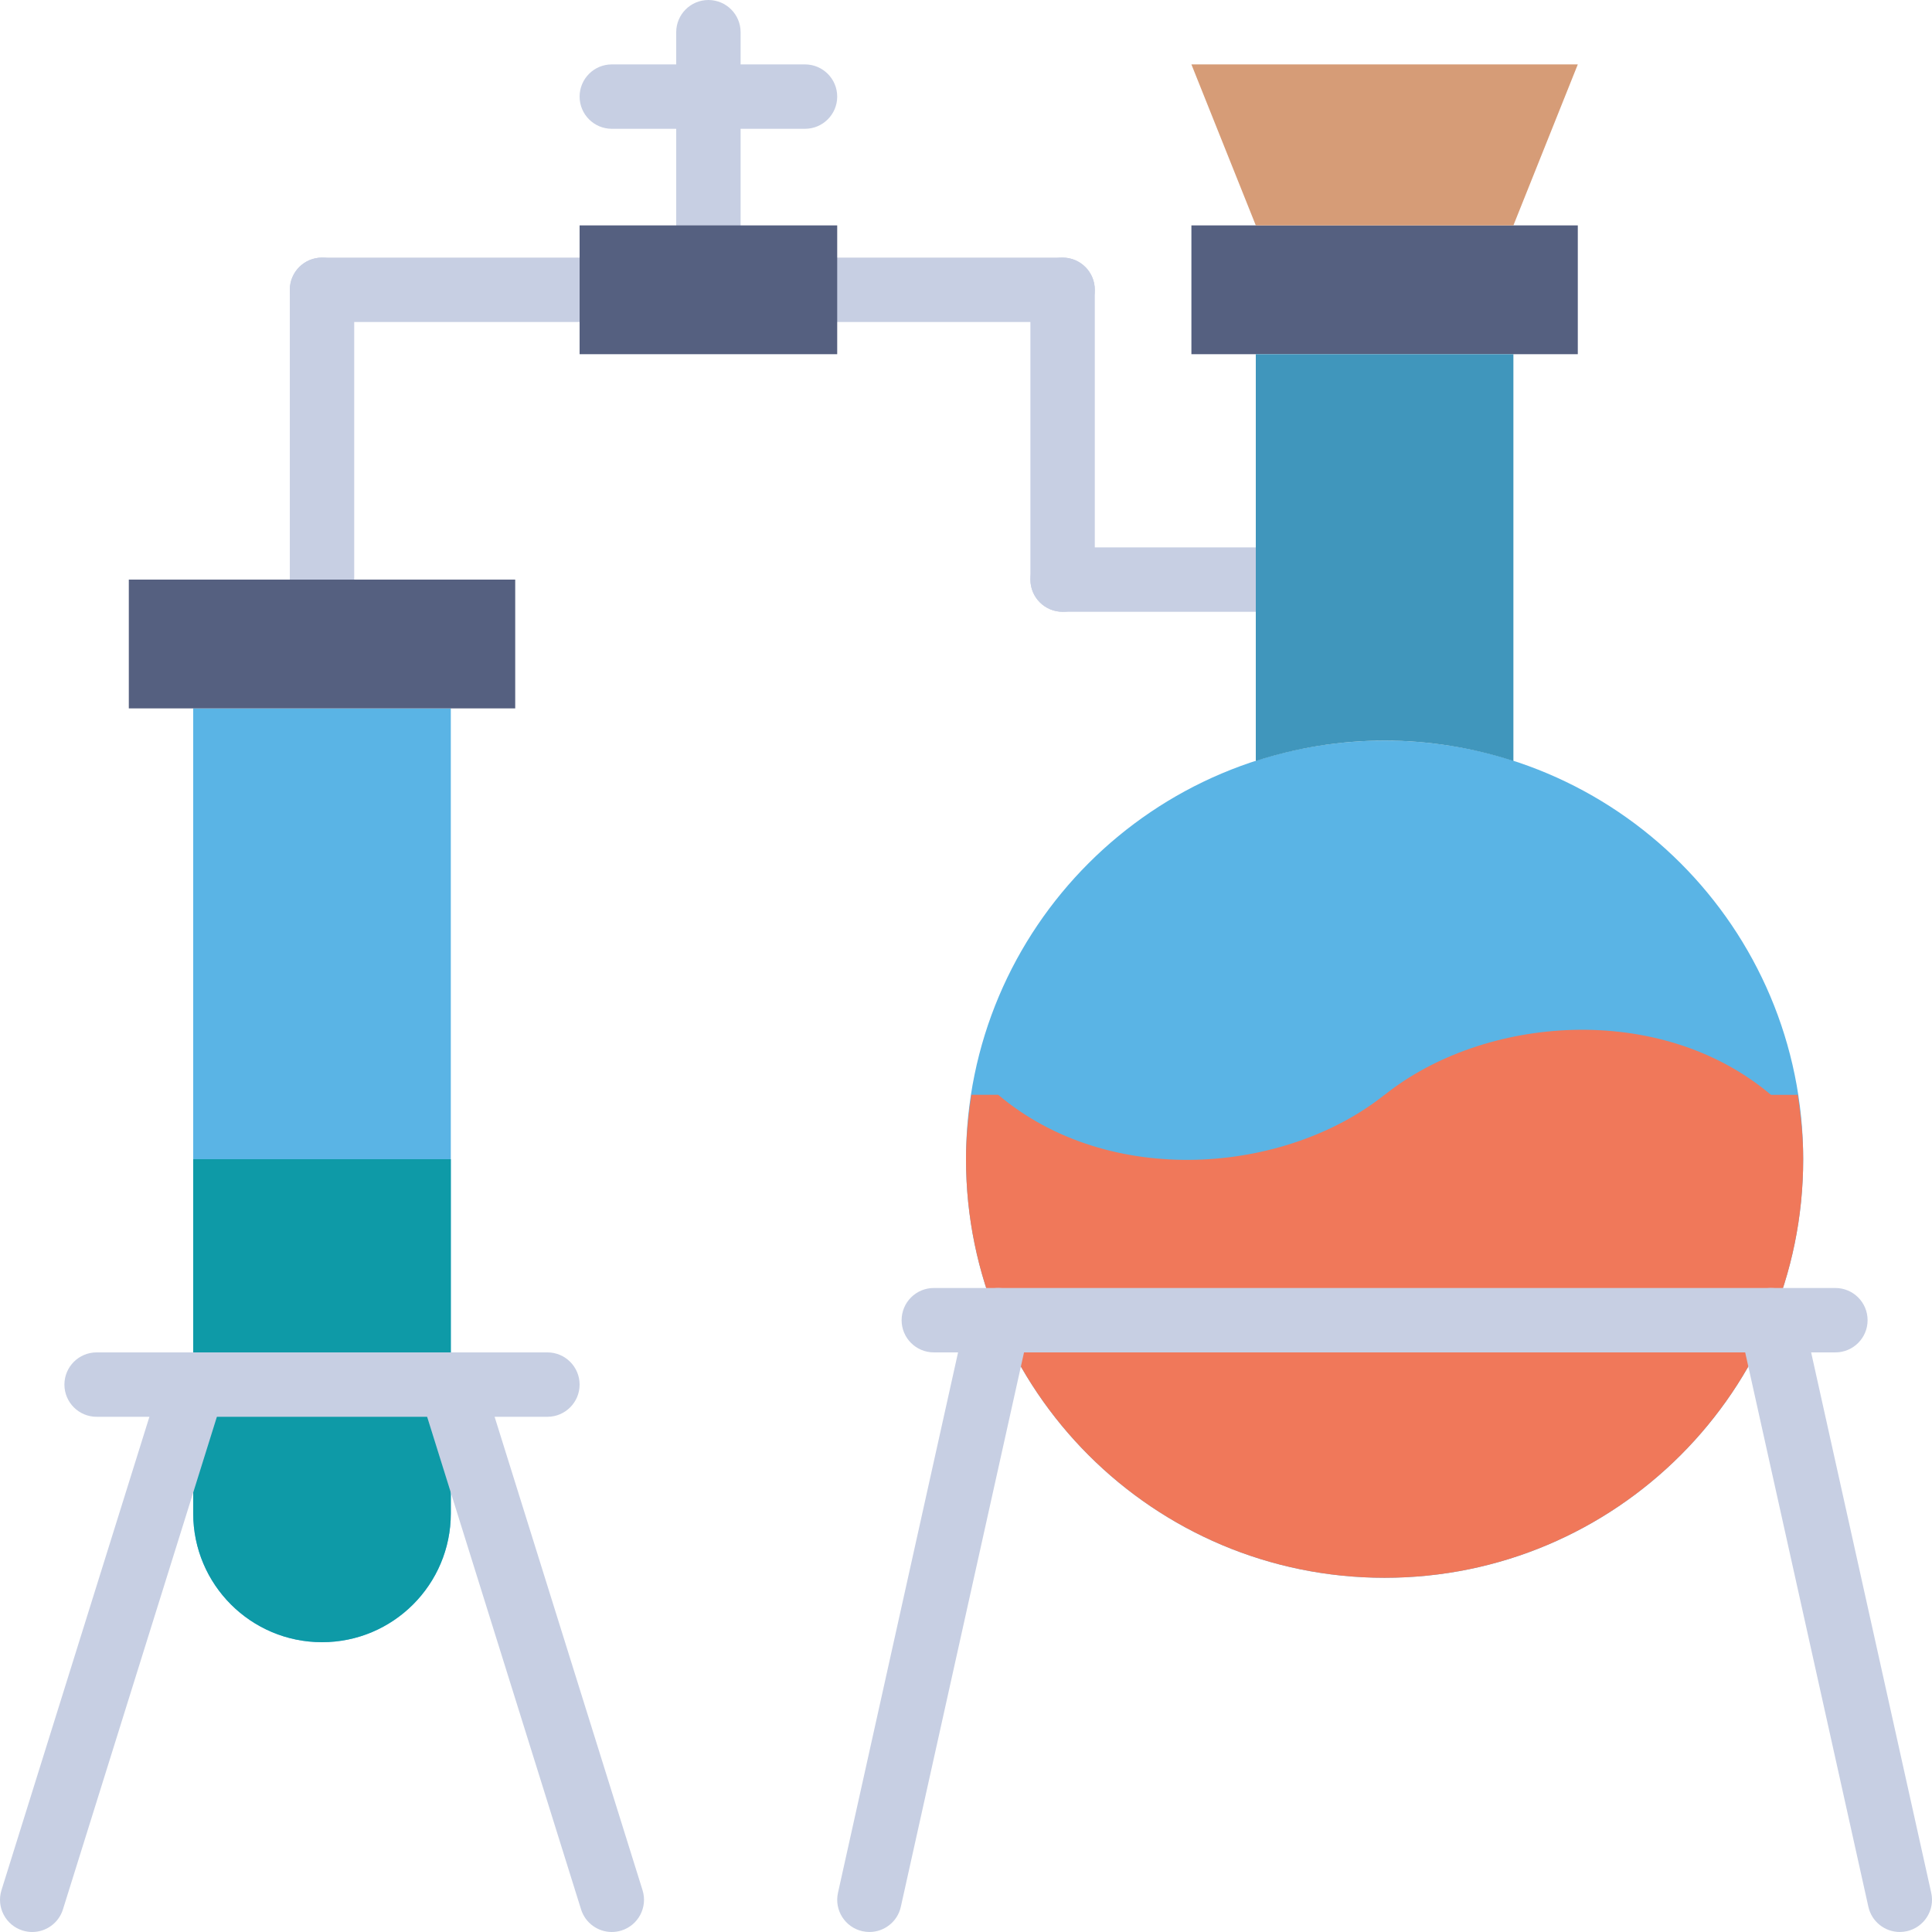 <?xml version="1.0" encoding="iso-8859-1"?>
<!-- Uploaded to: SVG Repo, www.svgrepo.com, Generator: SVG Repo Mixer Tools -->
<svg height="800px" width="800px" version="1.1" id="Layer_1" xmlns="http://www.w3.org/2000/svg" xmlns:xlink="http://www.w3.org/1999/xlink" 
	 viewBox="0 0 512.004 512.004" xml:space="preserve">
<g>
	<g>
		<path style="fill:#C7CFE3;" d="M187.737,68.267c-4.71,0-8.533-3.823-8.533-8.533v-51.2c0-4.71,3.823-8.533,8.533-8.533
			c4.71,0,8.533,3.823,8.533,8.533v51.2C196.27,64.444,192.447,68.267,187.737,68.267"/>
		<path style="fill:#C7CFE3;" d="M213.337,34.133h-51.2c-4.71,0-8.533-3.823-8.533-8.533s3.823-8.533,8.533-8.533h51.2
			c4.71,0,8.533,3.823,8.533,8.533S218.047,34.133,213.337,34.133"/>
		<path style="fill:#C7CFE3;" d="M332.803,162.133h-51.2c-4.71,0-8.533-3.823-8.533-8.533s3.823-8.533,8.533-8.533h51.2
			c4.71,0,8.533,3.823,8.533,8.533S337.514,162.133,332.803,162.133"/>
		<path style="fill:#C7CFE3;" d="M281.603,85.333H221.87c-4.71,0-8.533-3.823-8.533-8.533c0-4.71,3.823-8.533,8.533-8.533h59.733
			c4.71,0,8.533,3.823,8.533,8.533C290.137,81.51,286.314,85.333,281.603,85.333"/>
		<path style="fill:#C7CFE3;" d="M153.603,85.333H85.337c-4.71,0-8.533-3.823-8.533-8.533c0-4.71,3.823-8.533,8.533-8.533h68.267
			c4.71,0,8.533,3.823,8.533,8.533C162.137,81.51,158.314,85.333,153.603,85.333"/>
		<path style="fill:#C7CFE3;" d="M281.603,162.133c-4.71,0-8.533-3.823-8.533-8.533V76.8c0-4.71,3.823-8.533,8.533-8.533
			s8.533,3.823,8.533,8.533v76.8C290.137,158.31,286.314,162.133,281.603,162.133"/>
		<path style="fill:#C7CFE3;" d="M85.337,162.133c-4.71,0-8.533-3.823-8.533-8.533V76.8c0-4.71,3.823-8.533,8.533-8.533
			c4.71,0,8.533,3.823,8.533,8.533v76.8C93.87,158.31,90.047,162.133,85.337,162.133"/>
	</g>
	<path style="fill:#5AB4E5;" d="M477.87,307.2c0,61.269-49.664,110.933-110.933,110.933S256.003,368.469,256.003,307.2
		c0-61.269,49.664-110.933,110.933-110.933S477.87,245.931,477.87,307.2"/>
	<path style="fill:#F0785A;" d="M477.87,307.2c0-5.811-0.58-11.477-1.442-17.058l-7.091,0.009
		c-29.491-24.909-76.066-21.001-102.366-0.017l-0.068,0.017c-26.3,20.983-72.875,24.892-102.366-0.017h-7.091
		c-0.862,5.581-1.442,11.247-1.442,17.067c0,61.269,49.664,110.933,110.933,110.933S477.87,368.469,477.87,307.2"/>
	<path style="fill:#5AB4E5;" d="M51.203,187.733V256v145.067c0,18.85,15.283,34.133,34.133,34.133s34.133-15.283,34.133-34.133V256
		v-68.267H51.203z"/>
	<polygon style="fill:#556080;" points="34.137,187.733 136.537,187.733 136.537,153.6 34.137,153.6 	"/>
	<path style="fill:#0E9AA7;" d="M85.337,435.2L85.337,435.2c-18.85,0-34.133-15.283-34.133-34.133V307.2h68.267v93.867
		C119.47,419.917,104.187,435.2,85.337,435.2"/>
	<polygon style="fill:#556080;" points="315.737,93.867 418.137,93.867 418.137,59.733 315.737,59.733 	"/>
	<polygon style="fill:#D69C77;" points="401.07,59.733 332.803,59.733 315.737,17.067 418.137,17.067 	"/>
	<g>
		<path style="fill:#C7CFE3;" d="M145.07,375.467H25.603c-4.71,0-8.533-3.823-8.533-8.533c0-4.71,3.823-8.533,8.533-8.533H145.07
			c4.71,0,8.533,3.823,8.533,8.533C153.603,371.644,149.78,375.467,145.07,375.467"/>
		<path style="fill:#C7CFE3;" d="M486.403,358.4H247.47c-4.71,0-8.533-3.823-8.533-8.533c0-4.71,3.823-8.533,8.533-8.533h238.933
			c4.71,0,8.533,3.823,8.533,8.533C494.937,354.577,491.114,358.4,486.403,358.4"/>
		<path style="fill:#C7CFE3;" d="M8.541,512.004c-0.845,0-1.707-0.128-2.551-0.393c-4.497-1.408-7.006-6.187-5.598-10.692
			l42.667-136.533c1.399-4.506,6.195-6.997,10.692-5.598c4.497,1.408,7.006,6.195,5.598,10.692L16.682,506.014
			C15.538,509.666,12.176,512.004,8.541,512.004"/>
		<path style="fill:#C7CFE3;" d="M230.412,512c-0.614,0-1.237-0.068-1.86-0.205c-4.599-1.024-7.501-5.581-6.477-10.18l34.133-153.6
			c1.024-4.599,5.589-7.492,10.18-6.477c4.599,1.024,7.501,5.581,6.477,10.18l-34.133,153.6C237.853,509.295,234.32,512,230.412,512
			"/>
		<path style="fill:#C7CFE3;" d="M162.132,512.004c-3.635,0-6.997-2.338-8.141-5.99l-42.667-136.533
			c-1.408-4.497,1.101-9.284,5.598-10.692c4.497-1.382,9.284,1.101,10.692,5.598l42.667,136.533
			c1.408,4.506-1.101,9.284-5.598,10.692C163.839,511.876,162.977,512.004,162.132,512.004"/>
	</g>
	<path style="fill:#4096BC;" d="M366.937,196.267c11.921,0,23.373,1.929,34.133,5.41V179.2V93.867h-68.267V179.2v22.477
		C343.564,198.195,355.016,196.267,366.937,196.267"/>
	<polygon style="fill:#556080;" points="153.603,93.867 221.87,93.867 221.87,59.733 153.603,59.733 	"/>
	<path style="fill:#C7CFE3;" d="M503.462,512c-3.908,0-7.441-2.705-8.32-6.682l-34.133-153.6c-1.024-4.599,1.877-9.156,6.477-10.18
		c4.591-1.007,9.156,1.877,10.18,6.477l34.133,153.6c1.024,4.599-1.877,9.156-6.477,10.18C504.699,511.932,504.076,512,503.462,512"
		/>
</g>
</svg>